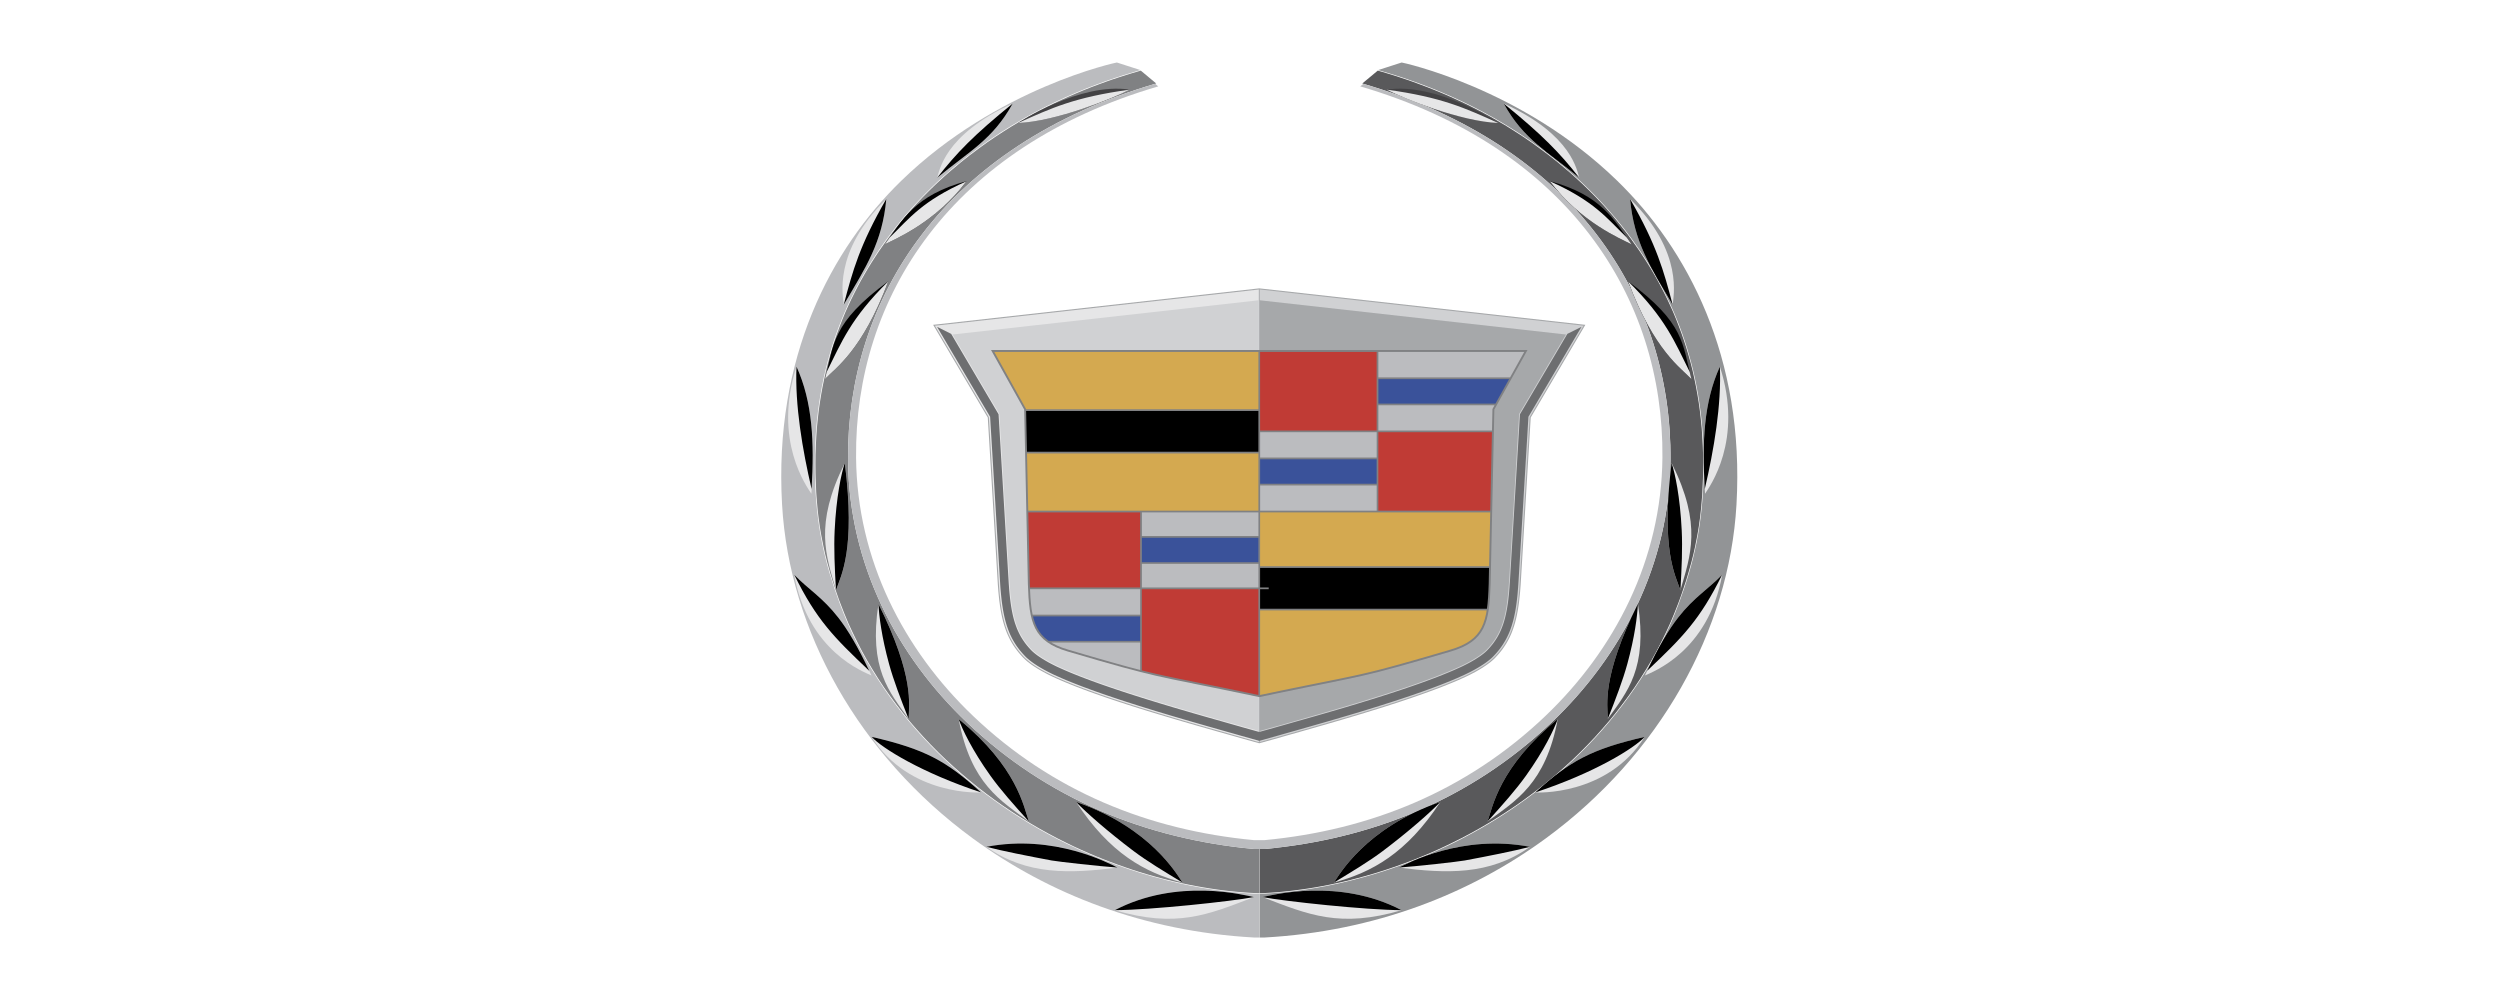 <svg width="100" height="40" viewBox="0 0 100 40" fill="none" xmlns="http://www.w3.org/2000/svg">
<path fill-rule="evenodd" clip-rule="evenodd" d="M50.379 33.959H50.592C54.889 33.556 58.831 31.968 62.041 28.921C64.874 26.233 66.782 22.577 66.821 18.418C66.881 11.905 62.955 5.81 54.492 3.339L55.111 2.824L55.204 2.851L55.447 2.923L55.701 3.001L55.963 3.084L56.233 3.174L56.509 3.27L56.791 3.374L57.084 3.484L57.381 3.602L57.685 3.727L57.993 3.861L58.305 4.003L58.625 4.153L58.945 4.312L59.273 4.481L59.6 4.658L59.927 4.846L60.259 5.043L60.59 5.251L60.926 5.469L61.261 5.698L61.591 5.938L61.711 6.027L61.831 6.118L61.954 6.21L62.072 6.303L62.192 6.398L62.312 6.494L62.429 6.592L62.547 6.691L62.667 6.792L62.787 6.894L62.905 6.998L63.021 7.104L63.137 7.211L63.257 7.32L63.372 7.43L63.488 7.542L63.604 7.656L63.718 7.771L63.835 7.889L63.947 8.008L64.062 8.129L64.174 8.251L64.286 8.376L64.397 8.502L64.508 8.63L64.616 8.76L64.724 8.892L64.832 9.025L64.939 9.161L65.048 9.299L65.152 9.439L65.256 9.58L65.413 9.801L65.571 10.026L65.722 10.255L65.872 10.488L66.019 10.725L66.161 10.966L66.3 11.211L66.434 11.461L66.566 11.715L66.693 11.974L66.815 12.237L66.935 12.504L67.047 12.777L67.155 13.054L67.259 13.335L67.358 13.622L67.452 13.914L67.54 14.21L67.625 14.512L67.702 14.819L67.771 15.132L67.836 15.449L67.895 15.772L67.949 16.1L67.995 16.434L68.033 16.774L68.068 17.12L68.091 17.471L68.11 17.827L68.123 18.19L68.126 18.559L68.123 18.934L68.118 19.126L68.11 19.315L68.102 19.501L68.095 19.684L68.083 19.864L68.068 20.042L68.053 20.217L68.037 20.389L68.018 20.56L67.999 20.728L67.975 20.894L67.953 21.058L67.926 21.221L67.898 21.382L67.868 21.541L67.836 21.699L67.806 21.856L67.771 22.012L67.737 22.166L67.698 22.32L67.66 22.473L67.617 22.625L67.575 22.777L67.532 22.929L67.486 23.08L67.441 23.232L67.39 23.383L67.34 23.534L67.29 23.686L67.237 23.838L67.182 23.991L67.125 24.145L66.97 24.539L66.808 24.928L66.631 25.312L66.446 25.69L66.253 26.063L66.049 26.431L65.833 26.793L65.61 27.149L65.379 27.5L65.136 27.845L64.885 28.183L64.628 28.516L64.362 28.842L64.085 29.162L63.804 29.476L63.514 29.783L63.218 30.083L62.914 30.377L62.601 30.664L62.285 30.944L61.962 31.217L61.634 31.483L61.3 31.741L60.96 31.992L60.614 32.236L60.263 32.471L59.909 32.7L59.547 32.92L59.184 33.133L58.815 33.338L58.444 33.534L58.067 33.722L57.782 33.86L57.494 33.993L57.204 34.121L56.915 34.243L56.627 34.36L56.334 34.473L56.044 34.58L55.755 34.683L55.467 34.781L55.179 34.873L54.89 34.961L54.6 35.044L54.315 35.122L54.03 35.196L53.745 35.265L53.465 35.328L53.183 35.388L52.902 35.442L52.625 35.492L52.347 35.537L52.074 35.577L51.804 35.613L51.534 35.645L51.267 35.673L51.001 35.696L50.743 35.713L50.484 35.727L50.379 35.731V33.959Z" fill="#59595B"/>
<path fill-rule="evenodd" clip-rule="evenodd" d="M45.631 2.824L46.249 3.339C37.787 5.81 33.861 11.905 33.921 18.418C33.959 22.577 35.868 26.233 38.701 28.921C41.911 31.968 45.853 33.556 50.15 33.959H50.363V35.73L50.258 35.726L49.999 35.713L49.741 35.695L49.475 35.673L49.209 35.646L48.939 35.615L48.67 35.579L48.396 35.538L48.119 35.493L47.841 35.443L47.561 35.389L47.279 35.33L46.998 35.266L46.713 35.197L46.428 35.124L46.144 35.046L45.854 34.963L45.565 34.875L45.276 34.782L44.988 34.684L44.699 34.582L44.409 34.475L44.117 34.362L43.828 34.245L43.539 34.122L43.249 33.994L42.961 33.862L42.676 33.724L42.299 33.536L41.928 33.339L41.559 33.134L41.196 32.922L40.834 32.701L40.48 32.473L40.129 32.237L39.783 31.993L39.444 31.742L39.109 31.484L38.781 31.218L38.458 30.945L38.142 30.666L37.829 30.379L37.525 30.085L37.229 29.785L36.939 29.477L36.658 29.164L36.381 28.844L36.115 28.517L35.858 28.185L35.607 27.846L35.364 27.502L35.133 27.151L34.91 26.794L34.694 26.433L34.49 26.065L34.297 25.692L34.112 25.313L33.935 24.93L33.773 24.541L33.619 24.146L33.561 23.993L33.507 23.84L33.454 23.687L33.403 23.535L33.353 23.384L33.303 23.233L33.257 23.081L33.21 22.93L33.168 22.778L33.126 22.626L33.083 22.474L33.045 22.32L33.006 22.167L32.973 22.012L32.937 21.856L32.907 21.699L32.875 21.541L32.845 21.382L32.818 21.221L32.791 21.059L32.769 20.895L32.745 20.729L32.725 20.56L32.706 20.39L32.69 20.217L32.675 20.042L32.66 19.865L32.648 19.684L32.641 19.501L32.633 19.315L32.625 19.126L32.62 18.934L32.617 18.559L32.62 18.19L32.633 17.828L32.652 17.471L32.675 17.12L32.71 16.774L32.748 16.435L32.795 16.101L32.848 15.772L32.907 15.45L32.973 15.132L33.042 14.82L33.119 14.512L33.203 14.21L33.291 13.914L33.385 13.622L33.484 13.336L33.589 13.054L33.696 12.777L33.808 12.505L33.928 12.237L34.05 11.974L34.178 11.716L34.309 11.461L34.443 11.212L34.582 10.967L34.724 10.726L34.87 10.489L35.021 10.256L35.172 10.027L35.33 9.802L35.487 9.581L35.591 9.439L35.695 9.3L35.803 9.162L35.91 9.026L36.018 8.892L36.127 8.76L36.234 8.63L36.346 8.502L36.457 8.376L36.569 8.252L36.681 8.129L36.796 8.008L36.908 7.889L37.025 7.772L37.139 7.657L37.255 7.543L37.371 7.431L37.486 7.32L37.605 7.211L37.721 7.104L37.837 6.999L37.956 6.895L38.076 6.793L38.196 6.692L38.314 6.593L38.43 6.495L38.55 6.399L38.67 6.304L38.788 6.21L38.912 6.119L39.032 6.028L39.151 5.939L39.481 5.699L39.817 5.47L40.152 5.252L40.483 5.044L40.816 4.846L41.143 4.659L41.469 4.481L41.798 4.313L42.117 4.154L42.437 4.003L42.749 3.861L43.058 3.728L43.362 3.602L43.658 3.484L43.952 3.374L44.233 3.271L44.51 3.174L44.78 3.085L45.041 3.001L45.296 2.923L45.539 2.852L45.631 2.824Z" fill="#808183"/>
<path fill-rule="evenodd" clip-rule="evenodd" d="M50.379 35.755H50.392C52.721 35.668 55.456 35.028 58.078 33.747C62.106 31.778 65.57 28.392 67.146 24.155C67.758 22.511 68.109 21.005 68.148 18.935C68.228 14.898 66.984 11.907 65.278 9.566C64.164 8.041 62.885 6.862 61.607 5.918C59.237 4.168 56.806 3.284 55.135 2.805L55.144 2.797L56.066 2.5C56.076 2.497 60.859 3.505 64.691 7.232C67.488 9.953 69.798 14.273 69.459 20.188C69.17 25.233 66.374 30.208 61.836 33.532C58.798 35.758 54.988 37.254 50.593 37.5H50.379L50.379 35.755Z" fill="#929496"/>
<path fill-rule="evenodd" clip-rule="evenodd" d="M44.675 2.5L45.598 2.797L45.607 2.805C43.936 3.283 41.505 4.168 39.135 5.918C37.857 6.861 36.578 8.041 35.464 9.565C33.758 11.907 32.514 14.898 32.594 18.934C32.633 21.005 32.984 22.51 33.596 24.155C35.172 28.392 38.635 31.779 42.664 33.747C45.286 35.029 48.021 35.668 50.35 35.755H50.363V37.5H50.149C45.754 37.254 41.944 35.757 38.906 33.532C34.368 30.208 31.572 25.233 31.283 20.188C30.944 14.273 33.254 9.952 36.05 7.232C39.883 3.505 44.666 2.497 44.675 2.5Z" fill="#BBBCBF"/>
<path fill-rule="evenodd" clip-rule="evenodd" d="M51.129 29.52L51.289 29.473L51.46 29.424L51.641 29.373L51.833 29.319L52.034 29.262L52.244 29.202L52.462 29.14L52.687 29.075L52.919 29.009L53.157 28.94L53.4 28.869L53.648 28.797L53.9 28.722L54.154 28.646L54.412 28.569L54.671 28.49L54.931 28.41L55.191 28.329L55.452 28.247L55.711 28.163L55.969 28.079L56.225 27.994L56.477 27.909L56.726 27.822L56.971 27.736L57.211 27.649L57.445 27.562L57.673 27.475L57.894 27.387L58.108 27.3L58.314 27.213L58.51 27.125L58.616 27.077L58.718 27.028L58.817 26.979L58.913 26.929L59.006 26.88L59.096 26.829L59.182 26.779L59.265 26.729L59.344 26.678L59.42 26.628L59.493 26.577L59.563 26.525L59.629 26.474L59.692 26.421L59.751 26.367L59.805 26.314L59.87 26.244L59.932 26.175L59.992 26.105L60.049 26.034L60.104 25.961L60.157 25.886L60.207 25.81L60.256 25.732L60.301 25.653L60.345 25.572L60.387 25.489L60.426 25.405L60.463 25.319L60.497 25.23L60.529 25.141L60.56 25.049L60.589 24.956L60.615 24.86L60.64 24.764L60.663 24.664L60.684 24.562L60.704 24.458L60.722 24.351L60.739 24.242L60.755 24.129L60.769 24.015L60.782 23.897L60.795 23.776L60.806 23.651L60.816 23.523L60.826 23.392L60.834 23.258L61.229 16.7L63.414 12.993L50.37 11.534L37.326 12.993L39.511 16.7L39.906 23.258L39.914 23.392L39.924 23.523L39.934 23.651L39.946 23.776L39.958 23.897L39.971 24.015L39.986 24.129L40.001 24.242L40.018 24.351L40.036 24.458L40.056 24.562L40.078 24.664L40.101 24.764L40.125 24.86L40.152 24.956L40.18 25.049L40.211 25.141L40.243 25.231L40.278 25.319L40.315 25.405L40.354 25.489L40.395 25.572L40.439 25.653L40.485 25.732L40.533 25.81L40.584 25.887L40.637 25.961L40.692 26.034L40.749 26.105L40.809 26.175L40.87 26.244L40.936 26.314L40.99 26.367L41.049 26.421L41.112 26.474L41.178 26.525L41.247 26.577L41.32 26.628L41.396 26.678L41.476 26.729L41.559 26.779L41.645 26.829L41.735 26.88L41.828 26.929L41.923 26.979L42.023 27.028L42.125 27.077L42.23 27.125L42.427 27.213L42.632 27.3L42.846 27.387L43.067 27.475L43.295 27.562L43.53 27.649L43.77 27.736L44.014 27.822L44.263 27.909L44.516 27.994L44.771 28.079L45.029 28.163L45.289 28.247L45.549 28.329L45.81 28.41L46.07 28.49L46.329 28.569L46.586 28.646L46.841 28.722L47.093 28.797L47.34 28.869L47.584 28.94L47.822 29.009L48.053 29.075L48.279 29.14L48.497 29.202L48.707 29.262L48.908 29.319L49.1 29.373L49.281 29.424L49.451 29.473L49.612 29.52L50.37 29.731L51.129 29.52Z" fill="#A6A8AA"/>
<path fill-rule="evenodd" clip-rule="evenodd" d="M46.207 3.353L46.33 3.455C38.033 5.888 34.183 11.89 34.243 18.302C34.281 22.398 36.152 25.997 38.929 28.644C42.076 31.645 45.941 33.208 50.154 33.605H50.586C54.799 33.208 58.663 31.645 61.811 28.644C64.588 25.997 66.459 22.398 66.497 18.302C66.556 11.89 62.707 5.888 54.41 3.455L54.533 3.353C62.966 5.831 66.88 11.916 66.819 18.418C66.781 22.578 64.872 26.233 62.04 28.921C58.829 31.968 54.887 33.556 50.59 33.96H50.149C45.852 33.556 41.91 31.968 38.7 28.921C35.868 26.233 33.959 22.578 33.921 18.418C33.86 11.916 37.774 5.831 46.207 3.353Z" fill="#BBBCBF"/>
<path fill-rule="evenodd" clip-rule="evenodd" d="M34.867 29.475C37.003 29.967 37.858 30.438 39.245 31.697C39.249 31.702 36.372 31.866 34.867 29.475ZM34.859 27.019C34.559 26.88 32.323 26.066 31.769 22.989C32.332 23.574 32.893 23.883 33.539 24.711C33.939 25.225 34.372 25.964 34.859 27.019ZM32.455 19.75C32.283 19.478 30.902 17.622 31.862 14.662C32.53 16.138 32.581 17.79 32.455 19.75ZM33.751 12.19C33.732 11.904 33.279 10.092 35.453 7.96C35.296 9.691 34.639 10.687 33.751 12.19ZM37.483 7.115C37.58 6.869 37.726 5.407 40.51 4.138C39.705 5.597 38.755 6.059 37.483 7.115Z" fill="#E6E6E7"/>
<path fill-rule="evenodd" clip-rule="evenodd" d="M40.725 4.919C40.721 4.919 43.181 3.279 45.187 3.585C44.543 3.925 42.243 4.858 40.725 4.919Z" fill="#434244"/>
<path fill-rule="evenodd" clip-rule="evenodd" d="M32.996 15.168C33.413 14.717 34.484 14.049 35.533 11.25C33.248 12.938 33.362 13.767 32.996 15.168ZM35.393 9.772C35.829 9.551 37.431 8.889 38.663 7.245C36.582 7.809 36.087 8.809 35.393 9.772Z" fill="black"/>
<path fill-rule="evenodd" clip-rule="evenodd" d="M33.441 23.61C33.644 23.017 34.233 22.002 33.793 18.52C32.55 21.003 33.048 22.236 33.441 23.61ZM36.347 28.759C36.356 28.17 36.593 27.084 35.139 24.15C34.74 26.746 35.571 27.674 36.347 28.759ZM41.158 32.861C40.951 32.292 40.709 30.694 38.346 28.761C38.834 31.366 40.035 32.03 41.158 32.861ZM47.298 35.3C47.094 35.005 46.042 33.112 43.041 32.075C44.395 34.138 45.79 34.899 47.298 35.3ZM44.699 34.704C44.388 34.544 42.17 33.35 39.456 33.873C41.074 35.027 42.831 34.939 44.699 34.704ZM50.157 35.883C49.8 35.809 47.094 35.099 44.592 36.408C47.055 37.131 48.316 36.594 50.157 35.883Z" fill="#E6E6E7"/>
<path fill-rule="evenodd" clip-rule="evenodd" d="M50.155 35.882C49.799 35.808 47.094 35.098 44.592 36.407C46.027 36.4 49.261 36.054 50.152 35.884C50.153 35.883 50.154 35.883 50.155 35.882ZM44.697 34.703C44.386 34.543 42.168 33.35 39.455 33.873L39.456 33.873C40.102 34.04 41.105 34.24 42.065 34.419C42.35 34.471 43.991 34.652 44.697 34.703ZM34.865 29.474C37.001 29.966 37.856 30.437 39.242 31.696C36.877 30.918 35.282 29.927 34.865 29.474ZM31.77 22.991C32.332 23.574 32.892 23.883 33.537 24.711C33.913 25.194 34.319 25.876 34.77 26.833C33.352 25.492 32.658 24.792 31.77 22.991ZM36.345 28.758C36.355 28.169 36.59 27.082 35.138 24.152C35.16 24.639 35.269 25.491 35.562 26.557C35.745 27.221 36.014 27.927 36.345 28.758ZM33.439 23.608C33.642 23.016 34.231 22.001 33.792 18.521C33.657 18.913 33.45 19.874 33.386 21.223C33.352 21.924 33.386 22.696 33.439 23.608ZM41.156 32.86C40.95 32.291 40.707 30.694 38.344 28.76C38.489 29.167 38.89 30.013 39.617 31.029C40.025 31.599 40.541 32.179 41.156 32.86C41.156 32.86 41.156 32.86 41.156 32.86ZM31.86 14.663C32.507 16.091 32.575 17.684 32.464 19.561C32.097 17.99 31.793 16.196 31.86 14.663Z" fill="black"/>
<path fill-rule="evenodd" clip-rule="evenodd" d="M32.996 15.168C33.413 14.718 34.484 14.05 35.533 11.251C34.02 12.742 33.662 13.688 33.068 14.874C33.046 14.97 33.022 15.068 32.996 15.168ZM35.393 9.773C35.829 9.552 37.428 8.891 38.66 7.25C36.879 8.049 36.408 8.703 35.582 9.505C35.519 9.595 35.457 9.684 35.393 9.773Z" fill="#E6E6E7"/>
<path fill-rule="evenodd" clip-rule="evenodd" d="M47.298 35.3C47.094 35.005 46.042 33.112 43.041 32.075L43.044 32.079C43.436 32.493 44.315 33.266 45.344 34.042C45.892 34.453 46.547 34.848 47.296 35.3L47.298 35.3ZM33.75 12.189V12.186C34.108 10.832 34.386 9.807 35.451 7.961L35.452 7.96C35.296 9.691 34.638 10.687 33.75 12.189ZM37.483 7.115C38.263 6.115 38.962 5.395 40.508 4.141C39.703 5.597 38.754 6.059 37.483 7.115Z" fill="black"/>
<path fill-rule="evenodd" clip-rule="evenodd" d="M40.725 4.92L40.726 4.919C42.054 4.325 42.978 3.888 45.186 3.586C44.541 3.927 42.243 4.859 40.725 4.92ZM65.79 29.475C63.653 29.967 62.798 30.438 61.412 31.697C61.407 31.702 64.284 31.867 65.79 29.475ZM65.798 27.019C66.098 26.88 68.334 26.067 68.888 22.99C68.324 23.574 67.763 23.883 67.118 24.712C66.718 25.226 66.285 25.964 65.798 27.019ZM68.202 19.75C68.374 19.478 69.754 17.622 68.795 14.663C68.127 16.138 68.075 17.79 68.202 19.75ZM66.906 12.19C66.925 11.904 67.378 10.092 65.204 7.96C65.361 9.691 66.018 10.688 66.906 12.19ZM63.174 7.115C63.077 6.869 62.931 5.407 60.146 4.138C60.952 5.597 61.902 6.059 63.174 7.115Z" fill="#E6E6E7"/>
<path fill-rule="evenodd" clip-rule="evenodd" d="M59.931 4.919C59.935 4.919 57.475 3.279 55.469 3.585C56.112 3.925 58.412 4.858 59.931 4.919Z" fill="#434244"/>
<path fill-rule="evenodd" clip-rule="evenodd" d="M67.659 15.168C67.242 14.717 66.171 14.049 65.122 11.25C67.408 12.938 67.294 13.767 67.659 15.168ZM65.262 9.772C64.826 9.551 63.225 8.889 61.992 7.245C64.074 7.809 64.568 8.809 65.262 9.772Z" fill="black"/>
<path fill-rule="evenodd" clip-rule="evenodd" d="M67.216 23.61C67.013 23.017 66.424 22.002 66.864 18.52C68.107 21.003 67.609 22.236 67.216 23.61ZM64.31 28.759C64.301 28.17 64.064 27.084 65.517 24.15C65.916 26.746 65.086 27.674 64.31 28.759ZM59.499 32.861C59.705 32.292 59.948 30.694 62.311 28.761C61.823 31.366 60.621 32.03 59.499 32.861ZM53.358 35.3C53.563 35.005 54.614 33.112 57.616 32.075C56.262 34.138 54.866 34.899 53.358 35.3ZM55.958 34.704C56.268 34.544 58.486 33.35 61.2 33.873C59.583 35.027 57.826 34.939 55.958 34.704ZM50.5 35.883C50.856 35.809 53.562 35.099 56.065 36.408C53.602 37.131 52.341 36.594 50.5 35.883Z" fill="#E6E6E7"/>
<path fill-rule="evenodd" clip-rule="evenodd" d="M50.5 35.882C50.856 35.808 53.561 35.098 56.063 36.407C54.628 36.4 51.394 36.054 50.503 35.884L50.5 35.882ZM55.959 34.703C56.269 34.543 58.487 33.35 61.2 33.873L61.199 33.873C60.553 34.04 59.551 34.24 58.59 34.419C58.305 34.471 56.664 34.652 55.959 34.703ZM65.79 29.474C63.654 29.966 62.799 30.437 61.413 31.696C63.778 30.918 65.373 29.927 65.79 29.474ZM68.885 22.991C68.323 23.574 67.763 23.883 67.118 24.711C66.742 25.194 66.336 25.876 65.885 26.833C67.303 25.492 67.997 24.792 68.885 22.991ZM64.31 28.758C64.301 28.169 64.064 27.082 65.516 24.152C65.495 24.639 65.386 25.491 65.093 26.557C64.91 27.221 64.641 27.927 64.31 28.758ZM67.216 23.608C67.013 23.016 66.425 22.001 66.863 18.521C66.998 18.913 67.205 19.874 67.269 21.223C67.303 21.924 67.269 22.696 67.216 23.608ZM59.499 32.86C59.705 32.291 59.948 30.694 62.311 28.76C62.166 29.167 61.765 30.013 61.038 31.029C60.63 31.599 60.114 32.179 59.499 32.86ZM68.795 14.663C68.148 16.091 68.08 17.684 68.191 19.561C68.558 17.99 68.862 16.196 68.795 14.663Z" fill="black"/>
<path fill-rule="evenodd" clip-rule="evenodd" d="M67.66 15.168C67.243 14.718 66.172 14.05 65.123 11.251C66.636 12.742 66.994 13.688 67.588 14.874C67.61 14.97 67.634 15.068 67.66 15.168ZM65.263 9.773C64.827 9.552 63.228 8.891 61.996 7.25C63.777 8.049 64.248 8.703 65.074 9.505C65.136 9.595 65.199 9.684 65.263 9.773Z" fill="#E6E6E7"/>
<path fill-rule="evenodd" clip-rule="evenodd" d="M53.357 35.3C53.562 35.005 54.613 33.112 57.615 32.075L57.612 32.079C57.219 32.493 56.34 33.266 55.311 34.042C54.764 34.453 54.108 34.848 53.359 35.3L53.357 35.3ZM66.905 12.189L66.906 12.186C66.548 10.832 66.269 9.807 65.204 7.961L65.203 7.96C65.36 9.691 66.017 10.687 66.905 12.189ZM63.173 7.115L63.173 7.114C62.392 6.115 61.693 5.395 60.148 4.141C60.952 5.597 61.902 6.059 63.173 7.115Z" fill="black"/>
<path fill-rule="evenodd" clip-rule="evenodd" d="M59.931 4.92L59.93 4.919C58.601 4.325 57.677 3.888 55.47 3.586C56.114 3.927 58.413 4.859 59.931 4.92ZM50.353 11.58L37.397 13.029L39.554 16.688L39.949 23.256L39.958 23.39L39.967 23.52L39.977 23.648L39.988 23.772L40.001 23.893L40.014 24.01L40.028 24.125L40.044 24.236L40.061 24.345L40.078 24.451L40.099 24.554L40.12 24.655L40.143 24.754L40.167 24.85L40.193 24.944L40.221 25.037L40.252 25.128L40.284 25.216L40.318 25.303L40.354 25.388L40.393 25.471L40.433 25.553L40.477 25.633L40.522 25.71L40.57 25.788L40.62 25.863L40.672 25.936L40.726 26.008L40.783 26.079L40.841 26.148L40.902 26.216L40.967 26.285L41.02 26.337L41.078 26.389L41.139 26.441L41.204 26.492L41.273 26.543L41.344 26.593L41.42 26.643L41.498 26.693L41.581 26.743L41.666 26.793L41.755 26.843L41.848 26.892L41.943 26.941L42.042 26.99L42.143 27.039L42.248 27.087L42.444 27.174L42.649 27.261L42.863 27.348L43.083 27.436L43.311 27.523L43.544 27.609L43.784 27.696L44.029 27.783L44.277 27.869L44.53 27.954L44.785 28.039L45.043 28.123L45.302 28.206L45.562 28.289L45.823 28.37L46.083 28.45L46.342 28.529L46.599 28.606L46.853 28.682L47.105 28.756L47.352 28.829L47.596 28.899L47.834 28.968L48.065 29.035L48.291 29.099L48.509 29.161L48.719 29.221L48.92 29.278L49.111 29.332L49.293 29.384L49.464 29.433L49.624 29.479L50.353 29.683V11.58Z" fill="#E6E6E7"/>
<path fill-rule="evenodd" clip-rule="evenodd" d="M51.117 29.478L51.278 29.432L51.448 29.383L51.629 29.332L51.821 29.277L52.022 29.22L52.232 29.161L52.45 29.099L52.675 29.034L52.907 28.967L53.145 28.898L53.388 28.828L53.636 28.755L53.887 28.681L54.142 28.605L54.399 28.528L54.658 28.449L54.918 28.369L55.179 28.288L55.439 28.206L55.698 28.122L55.956 28.038L56.211 27.953L56.464 27.868L56.712 27.782L56.957 27.696L57.196 27.609L57.43 27.522L57.658 27.435L57.879 27.348L58.092 27.261L58.297 27.173L58.493 27.086L58.598 27.038L58.699 26.989L58.798 26.941L58.893 26.891L58.986 26.842L59.075 26.792L59.16 26.743L59.242 26.692L59.321 26.643L59.397 26.593L59.469 26.542L59.537 26.491L59.602 26.44L59.663 26.388L59.721 26.336L59.774 26.284L59.839 26.215L59.9 26.147L59.959 26.078L60.015 26.007L60.069 25.935L60.121 25.862L60.171 25.787L60.219 25.71L60.264 25.632L60.308 25.552L60.348 25.47L60.387 25.387L60.423 25.302L60.457 25.215L60.489 25.127L60.519 25.036L60.548 24.944L60.574 24.849L60.598 24.753L60.621 24.654L60.642 24.553L60.662 24.45L60.68 24.344L60.697 24.236L60.713 24.124L60.727 24.01L60.74 23.892L60.753 23.771L60.764 23.648L60.774 23.52L60.783 23.389L60.792 23.255L61.187 16.687L63.344 13.028L50.388 11.579V29.682L51.117 29.478ZM50.353 12.01L38.102 13.38L39.976 16.558L40.377 23.228C40.463 24.655 40.667 25.357 41.274 25.985C41.479 26.197 41.888 26.453 42.425 26.696C44.399 27.591 48.101 28.593 49.741 29.066L50.353 29.237V12.01Z" fill="#D0D1D3"/>
<path fill-rule="evenodd" clip-rule="evenodd" d="M51.001 29.067C52.641 28.595 56.343 27.592 58.317 26.697C58.854 26.454 59.263 26.198 59.468 25.986C60.075 25.358 60.279 24.656 60.365 23.229L60.766 16.559L62.64 13.381L50.389 12.011V29.238L51.001 29.067Z" fill="#A6A8AA"/>
<path fill-rule="evenodd" clip-rule="evenodd" d="M50.37 27.885L49.759 27.757C46.046 26.984 46.472 27.167 42.713 26.062C41.315 25.651 41.163 24.895 41.115 23.359L40.967 16.381L39.641 14.001H61.1L59.774 16.381L59.625 23.359C59.578 24.895 59.426 25.651 58.028 26.062C54.269 27.167 54.695 26.984 50.982 27.757L50.37 27.885Z" fill="#808183"/>
<path fill-rule="evenodd" clip-rule="evenodd" d="M59.561 22.718L59.548 23.357L59.537 23.635L59.523 23.895L59.503 24.136L59.477 24.349H50.404V23.567H50.748V23.499H50.404V22.718H59.561ZM41.079 18.07L41.045 16.439H50.336V18.07H41.079Z" fill="black"/>
<path fill-rule="evenodd" clip-rule="evenodd" d="M59.466 24.417L59.44 24.569L59.393 24.76L59.335 24.936L59.264 25.098L59.178 25.246L59.076 25.381L58.955 25.506L58.814 25.62L58.651 25.725L58.463 25.821L58.248 25.909L58.004 25.988L57.665 26.088L57.347 26.181L57.052 26.267L56.776 26.346L56.518 26.42L56.278 26.488L56.053 26.552L55.842 26.61L55.643 26.665L55.455 26.715L55.276 26.762L55.106 26.806L54.941 26.847L54.781 26.886L54.625 26.923L54.47 26.959L54.315 26.994L54.159 27.028L53.999 27.062L53.835 27.097L53.666 27.132L53.488 27.169L53.302 27.206L53.105 27.246L52.896 27.288L52.673 27.333L52.435 27.381L52.18 27.432L51.908 27.488L51.615 27.547L51.302 27.612L50.966 27.682L50.404 27.799V24.417H59.466ZM59.609 20.497L59.563 22.649H50.404V20.497H59.609ZM41.044 16.371L41.043 16.361L39.772 14.078H50.336V16.371H41.044ZM41.13 20.428L41.081 18.139H50.336V20.428H41.13Z" fill="#D4A950"/>
<path fill-rule="evenodd" clip-rule="evenodd" d="M50.405 19.35V18.371H55.066V19.35H50.405ZM60.364 15.164L59.819 16.143H55.135V15.164H60.364ZM50.336 21.509V22.488H45.675V21.509H50.336ZM41.947 25.634L41.926 25.621L41.785 25.506L41.665 25.382L41.563 25.246L41.477 25.098L41.406 24.937L41.348 24.761L41.322 24.656H45.606V25.634H41.947Z" fill="#3A529A"/>
<path fill-rule="evenodd" clip-rule="evenodd" d="M50.406 18.302V17.288H55.067V18.302H50.406ZM55.067 20.428H50.406V19.418H55.067V20.428ZM59.782 16.21L59.698 16.361L59.679 17.22H55.135V16.21H59.782ZM55.135 14.078H60.969L60.403 15.095H55.135V14.078ZM50.337 22.555V23.499H45.676V22.555H50.337ZM45.676 20.497H50.337V21.44H45.676V20.497ZM41.306 24.587L41.302 24.569L41.265 24.361L41.238 24.136L41.218 23.894L41.204 23.635L41.201 23.567H45.607V24.587H41.306ZM45.607 26.798L45.465 26.762L45.286 26.715L45.098 26.665L44.899 26.61L44.688 26.552L44.463 26.488L44.223 26.42L43.965 26.346L43.69 26.267L43.394 26.181L43.077 26.088L42.737 25.988L42.493 25.909L42.278 25.821L42.09 25.725L42.054 25.702H45.607V26.798Z" fill="#BBBCBF"/>
<path fill-rule="evenodd" clip-rule="evenodd" d="M59.677 17.288L59.61 20.428H55.133V17.288H59.677ZM50.404 14.078H55.065V17.22H50.404V14.078ZM41.197 23.499L41.192 23.357L41.131 20.497H45.605V23.499H41.197ZM50.335 27.799L49.774 27.682L49.438 27.612L49.124 27.547L48.832 27.488L48.559 27.432L48.304 27.381L48.066 27.333L47.844 27.288L47.635 27.246L47.438 27.206L47.251 27.169L47.074 27.132L46.904 27.097L46.74 27.062L46.581 27.028L46.425 26.994L46.27 26.959L46.115 26.923L45.958 26.886L45.798 26.847L45.674 26.816V23.567H50.335V27.799Z" fill="#C03B35"/>
<path fill-rule="evenodd" clip-rule="evenodd" d="M51.103 29.429L51.264 29.383L51.434 29.334L51.615 29.283L51.807 29.229L52.008 29.172L52.218 29.112L52.436 29.05L52.661 28.985L52.893 28.919L53.131 28.85L53.374 28.779L53.621 28.707L53.873 28.633L54.128 28.557L54.385 28.48L54.643 28.401L54.903 28.321L55.163 28.24L55.423 28.157L55.683 28.074L55.94 27.99L56.195 27.905L56.447 27.82L56.695 27.734L56.94 27.648L57.179 27.561L57.412 27.475L57.639 27.388L57.859 27.301L58.072 27.214L58.277 27.127L58.472 27.04L58.576 26.993L58.677 26.944L58.775 26.896L58.87 26.847L58.961 26.798L59.05 26.748L59.134 26.699L59.215 26.65L59.293 26.6L59.367 26.551L59.439 26.501L59.506 26.451L59.569 26.401L59.63 26.351L59.686 26.3L59.737 26.249L59.801 26.181L59.861 26.114L59.919 26.046L59.975 25.977L60.028 25.906L60.079 25.834L60.128 25.76L60.175 25.684L60.22 25.608L60.262 25.529L60.302 25.449L60.34 25.367L60.376 25.284L60.41 25.198L60.441 25.111L60.471 25.022L60.498 24.93L60.525 24.837L60.549 24.742L60.571 24.644L60.592 24.544L60.612 24.442L60.63 24.337L60.646 24.229L60.662 24.118L60.676 24.004L60.689 23.888L60.702 23.767L60.712 23.644L60.723 23.517L60.732 23.387L60.741 23.253L61.137 16.672L63.259 13.073L62.695 13.354L60.799 16.57L60.398 23.231L60.389 23.363L60.381 23.491L60.37 23.615L60.36 23.735L60.348 23.851L60.336 23.964L60.322 24.073L60.307 24.179L60.291 24.281L60.274 24.381L60.255 24.477L60.236 24.571L60.215 24.661L60.193 24.749L60.169 24.835L60.144 24.918L60.117 24.998L60.088 25.077L60.058 25.154L60.026 25.228L59.993 25.301L59.957 25.372L59.92 25.441L59.881 25.509L59.839 25.575L59.796 25.64L59.751 25.704L59.704 25.767L59.654 25.828L59.602 25.89L59.548 25.95L59.492 26.01L59.45 26.051L59.404 26.093L59.353 26.136L59.297 26.179L59.238 26.224L59.174 26.268L59.106 26.313L59.034 26.359L58.959 26.405L58.88 26.451L58.796 26.498L58.71 26.544L58.62 26.59L58.527 26.637L58.43 26.683L58.331 26.728L58.14 26.813L57.94 26.898L57.731 26.983L57.515 27.069L57.291 27.154L57.06 27.24L56.824 27.326L56.582 27.411L56.336 27.496L56.086 27.581L55.832 27.665L55.577 27.748L55.319 27.831L55.061 27.913L54.802 27.994L54.543 28.073L54.285 28.152L54.029 28.229L53.775 28.305L53.525 28.379L53.278 28.451L53.035 28.522L52.798 28.59L52.567 28.657L52.342 28.721L52.124 28.783L51.915 28.842L51.714 28.899L51.522 28.954L51.34 29.006L51.169 29.054L51.009 29.1L50.371 29.279L49.732 29.1L49.572 29.054L49.401 29.006L49.22 28.954L49.028 28.899L48.827 28.842L48.617 28.783L48.399 28.721L48.175 28.657L47.943 28.59L47.706 28.522L47.464 28.451L47.217 28.379L46.966 28.305L46.712 28.229L46.456 28.152L46.198 28.073L45.94 27.994L45.681 27.913L45.422 27.831L45.164 27.748L44.909 27.665L44.656 27.581L44.406 27.496L44.159 27.411L43.918 27.326L43.681 27.24L43.45 27.154L43.227 27.069L43.01 26.983L42.801 26.898L42.602 26.813L42.411 26.728L42.312 26.683L42.215 26.637L42.122 26.59L42.032 26.544L41.945 26.498L41.862 26.451L41.783 26.405L41.707 26.359L41.636 26.313L41.568 26.268L41.504 26.224L41.444 26.179L41.389 26.136L41.338 26.093L41.291 26.051L41.249 26.01L41.193 25.95L41.139 25.89L41.087 25.828L41.038 25.767L40.99 25.704L40.945 25.64L40.902 25.575L40.861 25.509L40.821 25.441L40.784 25.372L40.749 25.301L40.715 25.228L40.683 25.154L40.653 25.077L40.625 24.999L40.597 24.918L40.572 24.835L40.548 24.749L40.526 24.662L40.505 24.571L40.486 24.477L40.467 24.381L40.45 24.281L40.434 24.179L40.419 24.073L40.406 23.964L40.393 23.851L40.381 23.735L40.37 23.615L40.361 23.491L40.351 23.363L40.343 23.231L39.942 16.57L38.047 13.355L37.482 13.073L39.605 16.672L40.001 23.253L40.009 23.387L40.018 23.517L40.029 23.644L40.04 23.768L40.052 23.888L40.065 24.004L40.079 24.118L40.095 24.229L40.112 24.337L40.13 24.442L40.149 24.544L40.17 24.644L40.193 24.742L40.217 24.837L40.243 24.93L40.271 25.022L40.301 25.111L40.332 25.198L40.366 25.284L40.401 25.367L40.44 25.449L40.479 25.529L40.522 25.608L40.566 25.684L40.613 25.76L40.662 25.834L40.714 25.906L40.767 25.977L40.823 26.046L40.88 26.114L40.941 26.181L41.004 26.249L41.055 26.3L41.112 26.351L41.172 26.401L41.236 26.451L41.303 26.501L41.374 26.551L41.448 26.6L41.526 26.65L41.607 26.699L41.692 26.748L41.781 26.798L41.872 26.847L41.967 26.896L42.064 26.944L42.165 26.993L42.27 27.04L42.465 27.127L42.669 27.214L42.882 27.301L43.102 27.388L43.329 27.475L43.563 27.561L43.802 27.648L44.046 27.734L44.294 27.82L44.546 27.905L44.801 27.99L45.059 28.074L45.318 28.157L45.578 28.24L45.838 28.321L46.098 28.401L46.357 28.48L46.614 28.557L46.868 28.633L47.12 28.707L47.367 28.779L47.611 28.85L47.848 28.919L48.08 28.985L48.305 29.05L48.523 29.112L48.733 29.172L48.934 29.229L49.126 29.283L49.307 29.334L49.478 29.383L49.638 29.429L50.371 29.634L51.103 29.429Z" fill="#6D6E70"/>
</svg>
